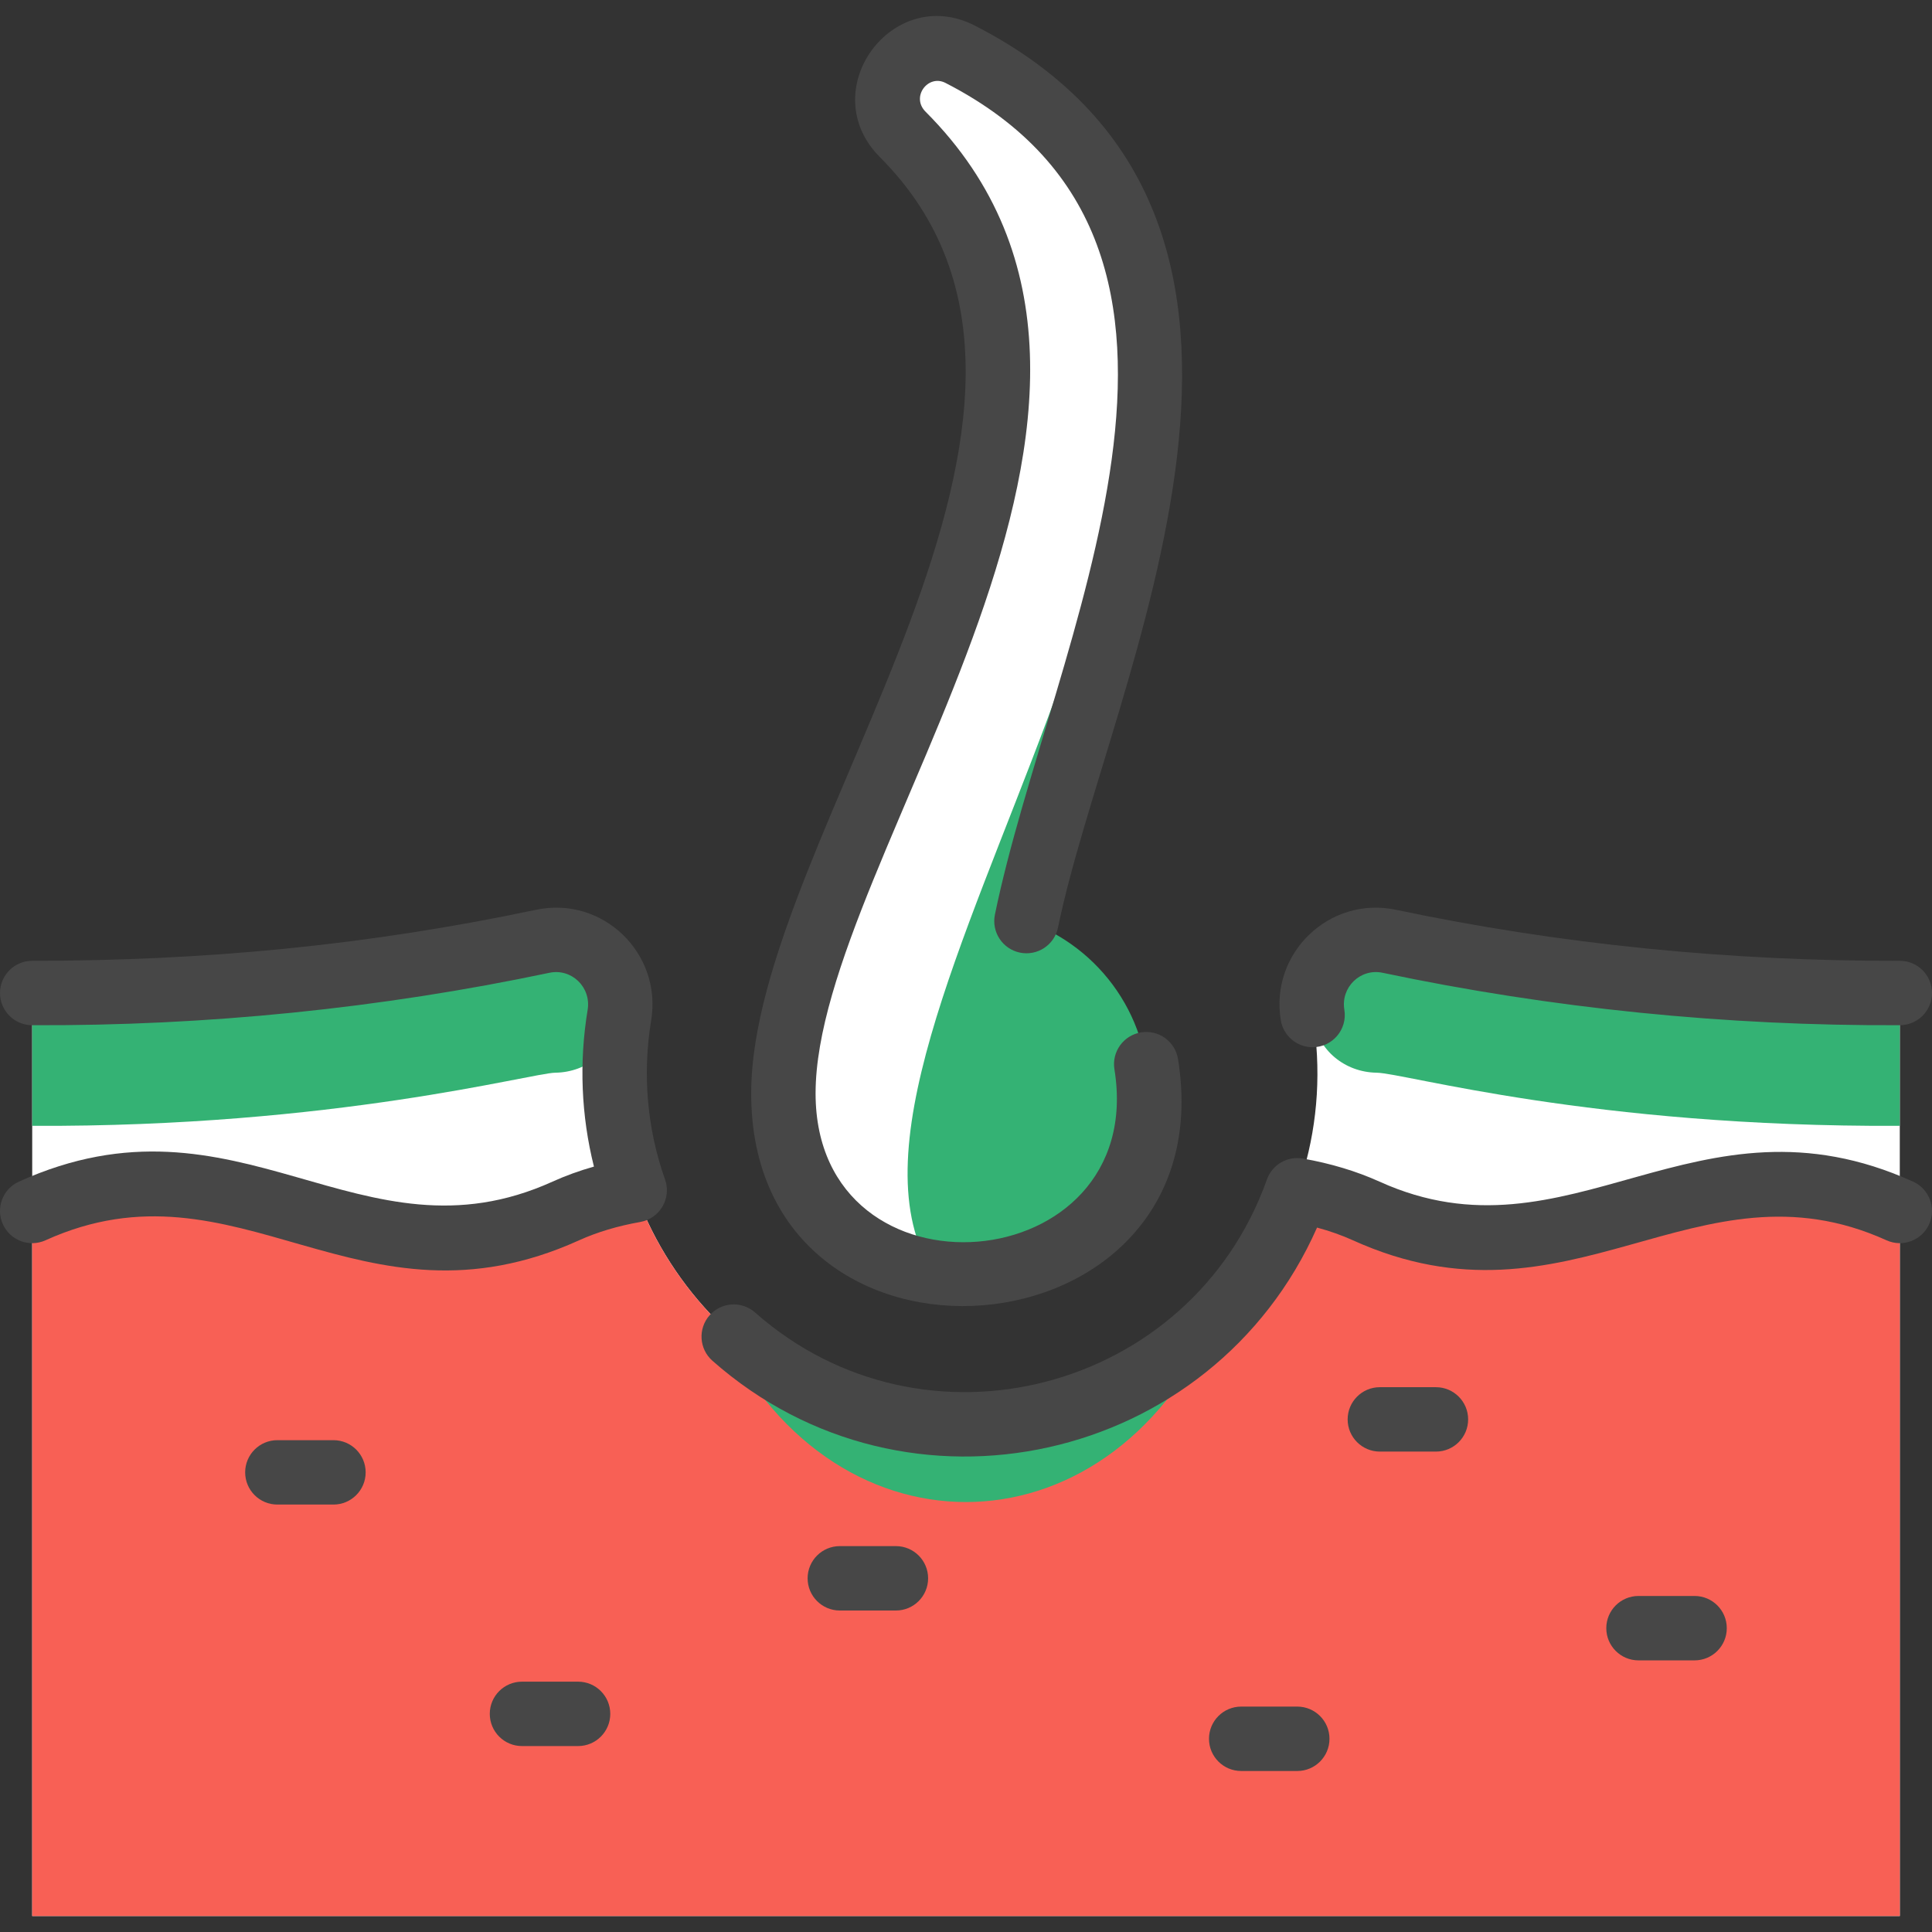 <?xml version="1.0" encoding="UTF-8"?>
<svg xmlns="http://www.w3.org/2000/svg" width="512" height="512" viewBox="0 0 512 512" fill="none">
  <rect x="0" y="0" width="512" height="512" fill="#333333" stroke="none"/>
  <g clip-path="url(#clip0_4888_157)">
    <path d="M368.159 249.453C356.394 246.967 345.876 257.122 347.85 268.994C357.325 326.183 313.057 377.462 256 377.462C198.481 377.462 154.755 325.854 164.15 269.037C166.113 257.143 155.617 246.967 143.83 249.453C100.374 258.605 55.116 263.383 8.535 263.159V507.765H503.464V263.159C456.883 263.383 411.614 258.605 368.159 249.453Z" fill="white"></path>
    <path d="M503.464 263.159V298.359C421.715 298.753 372.216 284.379 364.814 284.276C356.463 284.159 349.299 278.379 348.029 270.124C347.972 269.747 347.911 269.371 347.849 268.994C345.876 257.122 356.393 246.967 368.158 249.453C411.614 258.605 456.883 263.383 503.464 263.159Z" fill="#34B274"></path>
    <path d="M164.15 269.036C164.09 269.399 164.031 269.761 163.976 270.123C162.703 278.383 155.537 284.163 147.18 284.277C140.798 284.364 88.624 298.744 8.535 298.359V263.159C55.116 263.383 100.374 258.605 143.83 249.453C155.617 246.967 166.113 257.143 164.15 269.036Z" fill="#34B274"></path>
    <path d="M503.464 320.919V507.765H8.535V320.919C29.004 311.639 58.764 311.639 79.244 320.919C99.713 330.188 129.473 330.188 149.942 320.919C155.478 318.412 161.686 316.578 168.203 315.426C180.896 351.159 214.955 377.462 256 377.462C296.895 377.462 331.05 351.201 343.786 315.426C350.314 316.578 356.522 318.412 362.058 320.919C382.527 330.188 412.286 330.188 432.756 320.919C453.235 311.639 482.995 311.639 503.464 320.919Z" fill="#F86055"></path>
    <path d="M321.856 350.113C293.105 413.977 218.917 414.088 190.135 350.145C226.432 386.581 285.511 386.597 321.856 350.113Z" fill="#34B274"></path>
    <path d="M272.021 244.098C291.669 250.989 305.525 270.221 304.298 292.493C302.943 317.218 282.677 337.143 257.93 338.113C230.325 339.191 207.605 317.132 207.605 289.762C207.605 223.906 310.687 107.193 239.243 35.631C228.501 24.868 241.184 7.578 254.442 14.372C347.498 62.084 285.589 177.976 272.021 244.098Z" fill="#34B274"></path>
    <path d="M247.37 337.388C224.757 333.324 207.605 313.548 207.605 289.762C207.605 223.906 310.687 107.193 239.243 35.631C228.501 24.868 241.184 7.578 254.442 14.372C266.664 20.63 271.748 25.593 272.096 25.593C360.447 109.949 207.225 275.556 247.37 337.388Z" fill="white"></path>
    <path d="M312.185 280.657C311.435 276.004 307.059 272.84 302.402 273.59C297.75 274.34 294.585 278.72 295.335 283.373C304.397 339.516 216.138 346.897 216.138 289.763C216.138 226.576 321.604 106.049 245.279 29.597C241.345 25.656 245.963 19.614 250.55 21.968C335.889 65.724 278.325 170.904 263.662 242.381C262.715 246.997 265.689 251.508 270.306 252.456C274.924 253.406 279.433 250.427 280.38 245.811C293.723 180.762 358.455 58.115 258.336 6.782C236.447 -4.445 215.607 24.032 233.2 41.655C299.67 108.234 199.07 221.414 199.07 289.763C199.071 371.198 325.14 361.098 312.185 280.657Z" fill="#474747"></path>
    <path d="M347.839 277.525C353.128 277.525 357.128 272.784 356.267 267.593C355.281 261.656 360.496 256.553 366.404 257.797C411.183 267.236 457.339 271.902 503.507 271.689C508.219 271.666 512.022 267.827 512 263.115C511.977 258.485 508.247 254.61 503.426 254.622C458.434 254.733 413.52 250.287 369.925 241.098C352.299 237.387 336.478 252.602 339.431 270.387C340.124 274.564 343.741 277.525 347.839 277.525Z" fill="#474747"></path>
    <path d="M506.988 313.144C449.485 287.093 415.914 335.947 365.58 313.144C359.504 310.39 352.672 308.331 345.278 307.026C341.185 306.298 337.151 308.644 335.753 312.567C315.703 368.89 244.897 387.4 200.095 347.82C196.562 344.7 191.17 345.034 188.05 348.566C184.93 352.098 185.264 357.491 188.796 360.611C240.418 406.214 321.348 387.926 349.03 325.321C352.431 326.239 355.611 327.365 358.536 328.69C416.059 354.75 449.59 305.876 499.944 328.69C504.236 330.636 509.294 328.732 511.239 324.438C513.183 320.146 511.28 315.09 506.988 313.144Z" fill="#474747"></path>
    <path d="M172.565 270.427C175.51 252.634 159.728 237.378 142.075 241.099C96.821 250.637 53.876 254.624 8.535 254.624C3.842 254.624 0.025 258.418 0.003 263.117C-0.019 267.829 3.782 271.668 8.496 271.691C54.718 271.898 100.819 267.236 145.595 257.799C151.46 256.558 156.724 261.622 155.728 267.64C153.432 281.504 154.019 295.682 157.4 309.157C153.524 310.258 149.853 311.591 146.423 313.145C95.439 336.245 63.263 286.754 5.014 313.145C0.721 315.09 -1.182 320.147 0.762 324.439C2.708 328.732 7.766 330.637 12.056 328.691C63.105 305.561 95.135 355.12 153.465 328.691C158.243 326.526 163.699 324.892 169.684 323.835C174.871 322.92 178.009 317.553 176.239 312.574C171.487 299.193 170.216 284.618 172.565 270.427Z" fill="#474747"></path>
    <path d="M88.369 381.659H73.504C68.791 381.659 64.971 385.479 64.971 390.192C64.971 394.904 68.791 398.725 73.504 398.725H88.369C93.081 398.725 96.902 394.904 96.902 390.192C96.902 385.479 93.081 381.659 88.369 381.659Z" fill="#474747"></path>
    <path d="M153.195 445.658H138.33C133.618 445.658 129.797 449.479 129.797 454.191C129.797 458.904 133.618 462.725 138.33 462.725H153.195C157.908 462.725 161.728 458.904 161.728 454.191C161.728 449.479 157.908 445.658 153.195 445.658Z" fill="#474747"></path>
    <path d="M237.426 409.736H222.561C217.848 409.736 214.027 413.557 214.027 418.27C214.027 422.982 217.848 426.803 222.561 426.803H237.426C242.138 426.803 245.959 422.982 245.959 418.27C245.959 413.557 242.139 409.736 237.426 409.736Z" fill="#474747"></path>
    <path d="M343.793 452.265H328.928C324.215 452.265 320.395 456.086 320.395 460.798C320.395 465.511 324.215 469.332 328.928 469.332H343.793C348.505 469.332 352.326 465.511 352.326 460.798C352.326 456.086 348.505 452.265 343.793 452.265Z" fill="#474747"></path>
    <path d="M380.539 367.621H365.674C360.961 367.621 357.141 371.441 357.141 376.154C357.141 380.866 360.961 384.687 365.674 384.687H380.539C385.251 384.687 389.072 380.866 389.072 376.154C389.072 371.441 385.251 367.621 380.539 367.621Z" fill="#474747"></path>
    <path d="M449.082 422.949H434.217C429.504 422.949 425.684 426.77 425.684 431.482C425.684 436.195 429.504 440.016 434.217 440.016H449.082C453.794 440.016 457.615 436.195 457.615 431.482C457.615 426.77 453.794 422.949 449.082 422.949Z" fill="#474747"></path>
  </g>
  <defs>
    <clipPath id="clip0_4888_157">
      <rect width="512" height="512" fill="white"></rect>
    </clipPath>
  </defs>
</svg>
